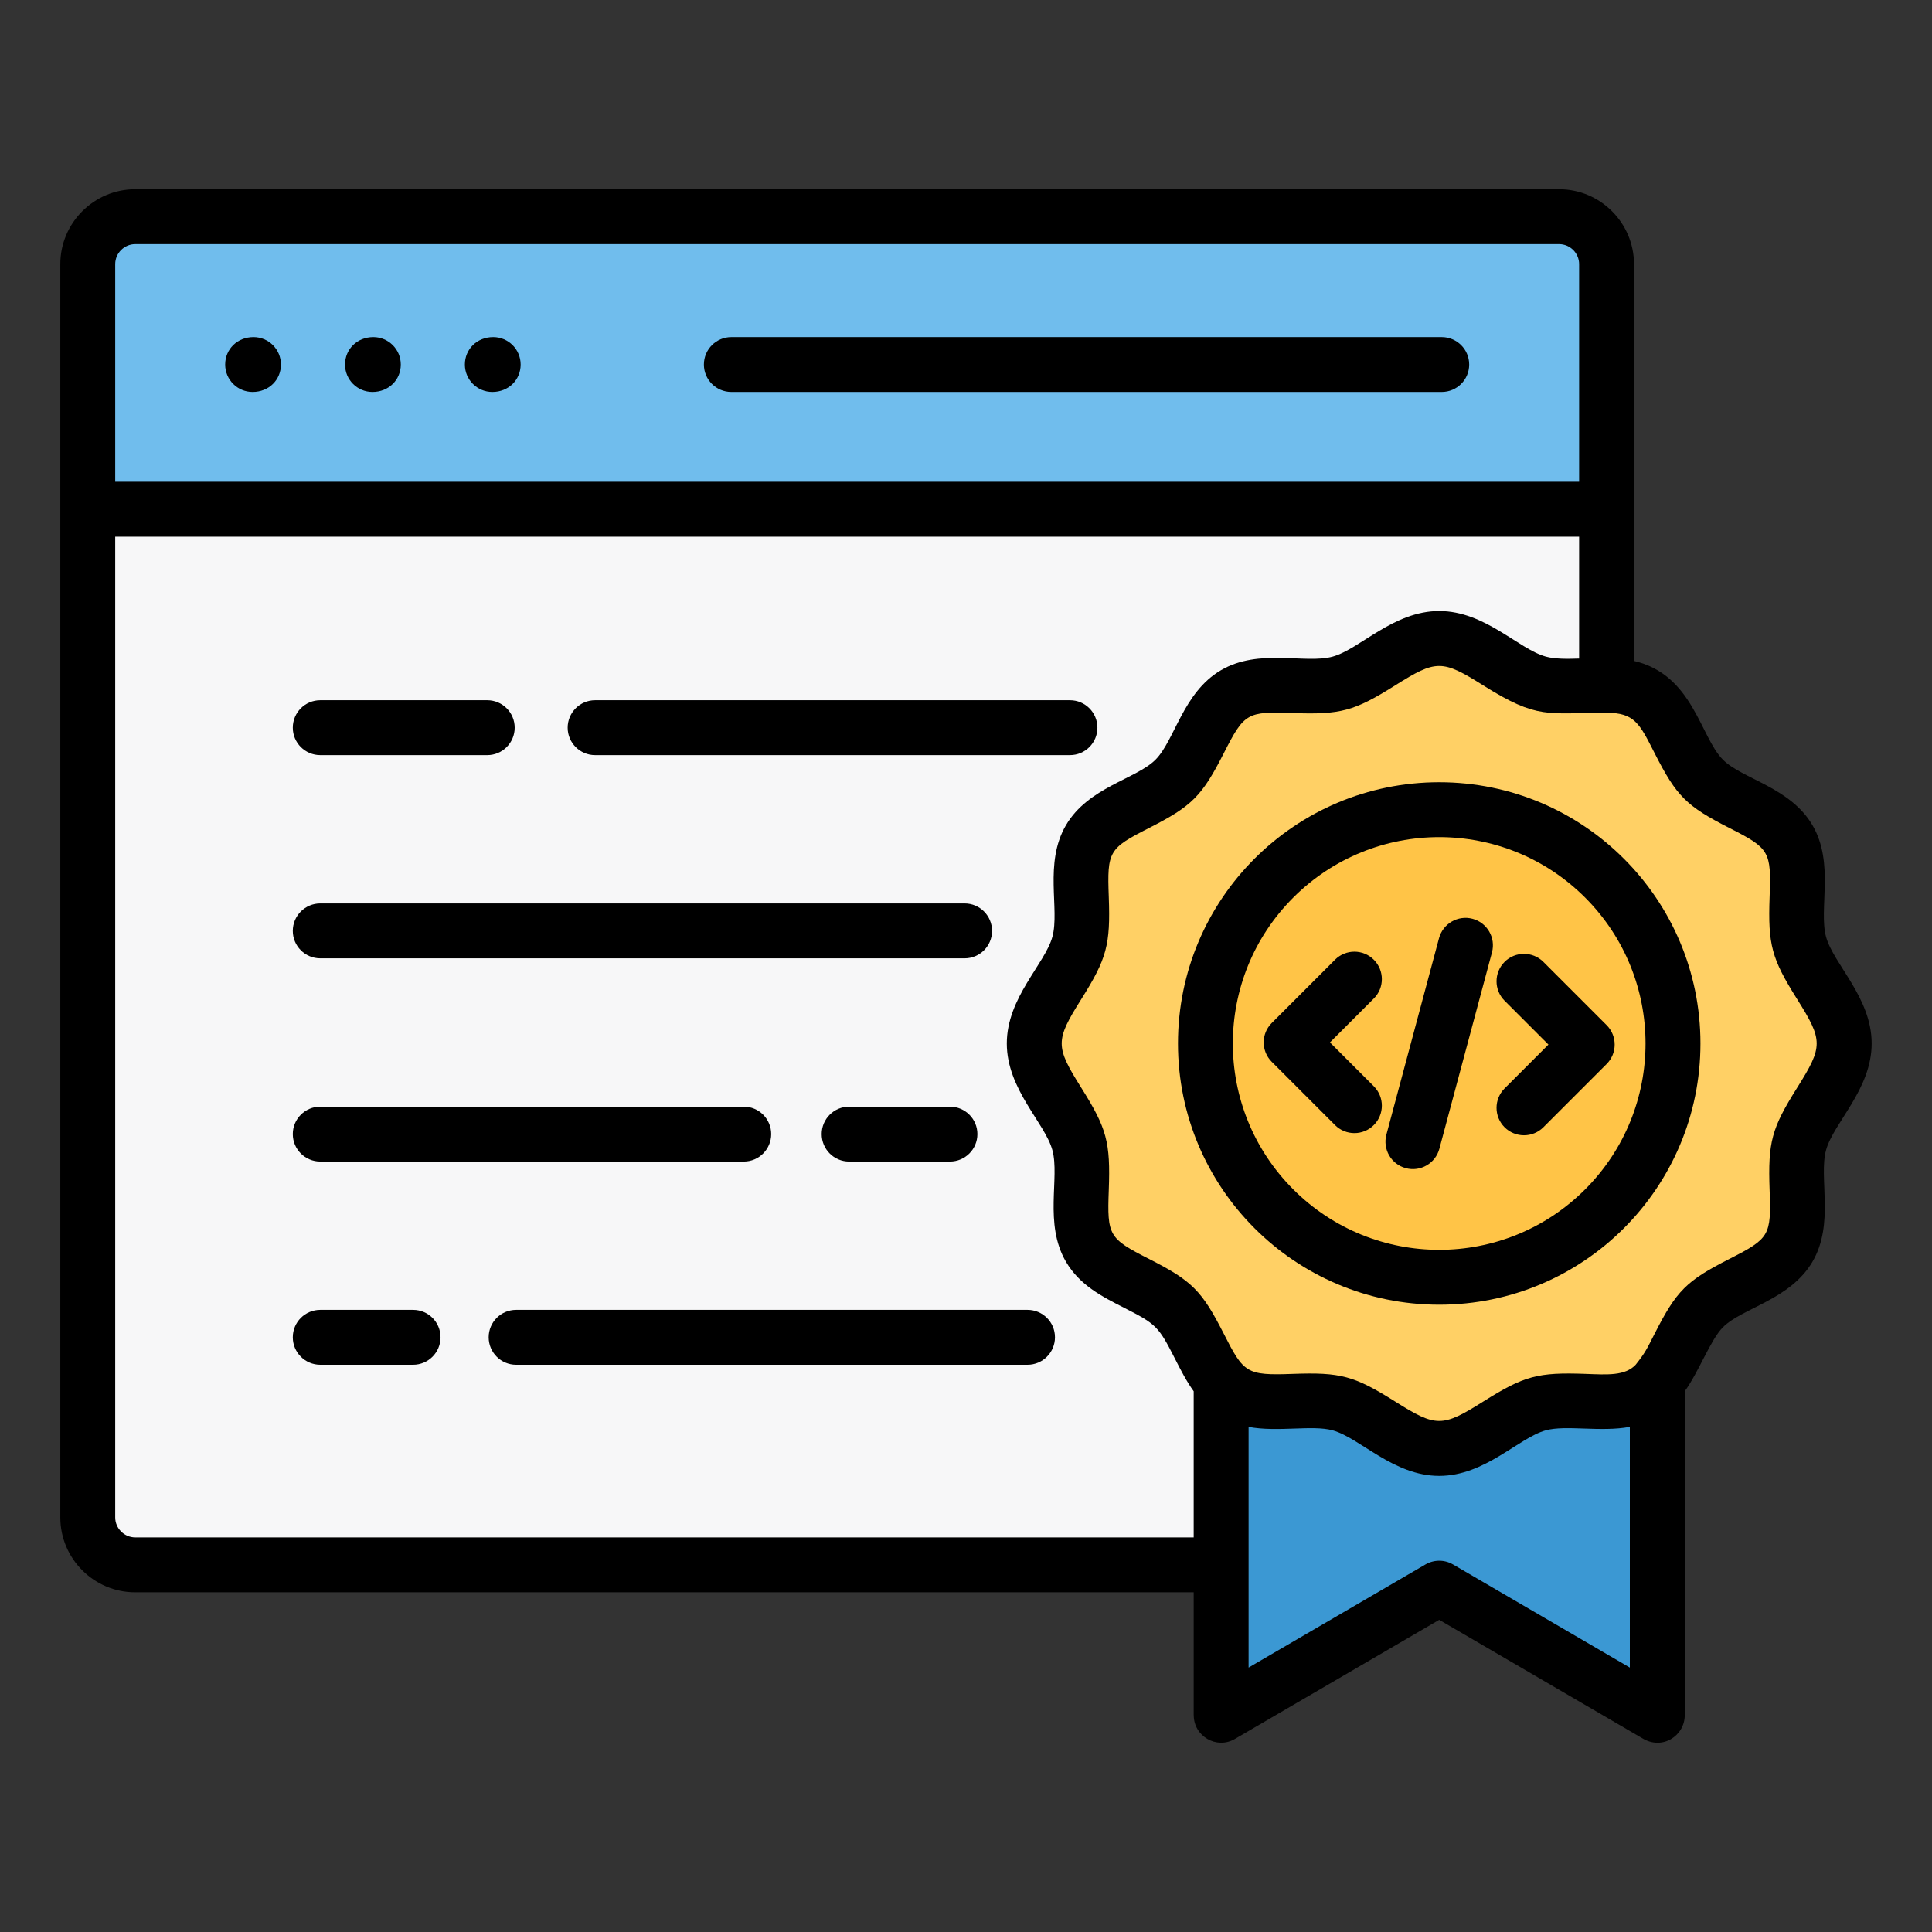 <svg width="60" height="60" viewBox="0 0 60 60" fill="none" xmlns="http://www.w3.org/2000/svg">
<rect x="0" y="0" width="60" height="60" fill="#333333" stroke="none"/>
<path fill-rule="evenodd" clip-rule="evenodd" d="M52.321 43.208V53.27C52.321 53.905 51.622 54.374 50.989 53.975L44.696 50.305L38.349 54.006C37.781 54.336 37.072 53.919 37.073 53.27H37.071V49.45H4.198C2.918 49.45 1.873 48.406 1.873 47.125V8.202C1.873 6.922 2.918 5.877 4.198 5.877H48.42C49.7 5.877 50.745 6.922 50.745 8.202V20.526C52.584 20.955 52.796 22.882 53.508 23.594C54.109 24.195 55.596 24.446 56.288 25.628C56.979 26.807 56.475 28.24 56.71 29.096C56.943 29.943 58.126 30.982 58.126 32.406C58.126 33.83 56.943 34.869 56.71 35.716C56.475 36.572 56.979 38.006 56.288 39.184C55.596 40.366 54.109 40.617 53.508 41.218C53.124 41.602 52.764 42.593 52.321 43.208L52.321 43.208Z" fill="black"/>
<path fill-rule="evenodd" clip-rule="evenodd" d="M50.799 42.381C51.093 42.01 51.135 41.913 51.387 41.418C52.067 40.081 52.371 39.777 53.708 39.097C54.959 38.46 55.009 38.375 54.957 36.961C54.903 35.464 55.017 35.045 55.815 33.776C56.62 32.495 56.62 32.316 55.815 31.035C55.017 29.766 54.903 29.347 54.957 27.85C55.009 26.436 54.959 26.351 53.708 25.714C52.371 25.034 52.067 24.73 51.387 23.393C50.919 22.473 50.766 22.136 49.893 22.136C48.05 22.136 47.767 22.356 46.066 21.287C44.785 20.481 44.606 20.481 43.325 21.287C42.056 22.084 41.638 22.199 40.14 22.144C38.726 22.092 38.641 22.142 38.005 23.393C37.324 24.73 37.02 25.034 35.683 25.715C34.432 26.351 34.382 26.436 34.434 27.85C34.489 29.347 34.374 29.767 33.577 31.035C32.771 32.316 32.771 32.495 33.577 33.777C34.374 35.045 34.489 35.464 34.434 36.961C34.382 38.375 34.432 38.461 35.683 39.097C37.02 39.777 37.324 40.081 38.004 41.418C38.626 42.64 38.702 42.72 40.14 42.668C41.637 42.613 42.056 42.727 43.325 43.525C44.606 44.33 44.785 44.33 46.066 43.525C47.335 42.727 47.754 42.613 49.251 42.668C49.92 42.692 50.467 42.734 50.799 42.382L50.799 42.381ZM44.696 24.293C49.176 24.293 52.809 27.925 52.809 32.406C52.809 36.886 49.176 40.519 44.696 40.519C40.215 40.519 36.583 36.886 36.583 32.406C36.583 27.925 40.215 24.293 44.696 24.293Z" fill="#FFD065"/>
<path fill-rule="evenodd" clip-rule="evenodd" d="M37.071 47.745V43.208C36.843 42.891 36.665 42.541 36.487 42.191C35.979 41.193 35.91 41.123 34.911 40.615C34.222 40.265 33.531 39.913 33.104 39.184C32.413 38.005 32.917 36.572 32.682 35.716C32.449 34.869 31.267 33.83 31.267 32.406C31.267 30.982 32.449 29.943 32.682 29.096C32.917 28.24 32.413 26.807 33.104 25.628C33.796 24.446 35.283 24.195 35.884 23.594C36.485 22.993 36.736 21.506 37.918 20.814C39.097 20.123 40.531 20.627 41.386 20.392C42.233 20.159 43.272 18.976 44.696 18.976C46.12 18.976 47.159 20.159 48.006 20.391C48.285 20.468 48.658 20.465 49.041 20.452V16.667H3.578V47.125C3.578 47.465 3.859 47.745 4.199 47.745H37.071ZM9.946 42.384C9.475 42.384 9.093 42.002 9.093 41.531C9.093 41.06 9.475 40.679 9.946 40.679H12.829C13.3 40.679 13.681 41.06 13.681 41.531C13.681 42.002 13.3 42.384 12.829 42.384H9.946ZM16.028 42.384C15.557 42.384 15.176 42.002 15.176 41.531C15.176 41.06 15.557 40.679 16.028 40.679H31.911C32.382 40.679 32.763 41.06 32.763 41.531C32.763 42.002 32.382 42.384 31.911 42.384H16.028ZM9.946 36.073C9.475 36.073 9.093 35.691 9.093 35.22C9.093 34.75 9.475 34.368 9.946 34.368H23.098C23.569 34.368 23.95 34.75 23.95 35.22C23.95 35.691 23.569 36.073 23.098 36.073H9.946ZM26.37 36.073C25.9 36.073 25.518 35.691 25.518 35.22C25.518 34.75 25.9 34.368 26.37 34.368H29.501C29.972 34.368 30.354 34.75 30.354 35.22C30.354 35.691 29.972 36.073 29.501 36.073H26.37ZM9.946 29.762C9.475 29.762 9.093 29.38 9.093 28.91C9.093 28.439 9.475 28.057 9.946 28.057H29.957C30.428 28.057 30.809 28.439 30.809 28.91C30.809 29.38 30.428 29.762 29.957 29.762H9.946ZM9.946 23.451C9.475 23.451 9.093 23.069 9.093 22.599C9.093 22.128 9.475 21.746 9.946 21.746H15.132C15.603 21.746 15.984 22.128 15.984 22.599C15.984 23.069 15.603 23.451 15.132 23.451H9.946ZM18.481 23.451C18.011 23.451 17.629 23.069 17.629 22.599C17.629 22.128 18.011 21.746 18.481 21.746H33.229C33.7 21.746 34.081 22.128 34.081 22.599C34.081 23.069 33.7 23.451 33.229 23.451H18.481Z" fill="#F7F7F8"/>
<path fill-rule="evenodd" clip-rule="evenodd" d="M38.776 44.313V51.788L44.256 48.593C44.513 48.438 44.844 48.423 45.122 48.584L50.616 51.788V44.312C49.714 44.482 48.631 44.248 48.005 44.42C47.159 44.653 46.12 45.835 44.696 45.835C43.272 45.835 42.233 44.653 41.386 44.42C40.76 44.248 39.678 44.483 38.775 44.313H38.776Z" fill="#3B98D3"/>
<path fill-rule="evenodd" clip-rule="evenodd" d="M49.227 27.875C46.724 25.372 42.667 25.372 40.164 27.875C37.661 30.377 37.661 34.435 40.164 36.938C42.667 39.44 46.724 39.44 49.227 36.938C51.729 34.435 51.729 30.377 49.227 27.875ZM44.701 35.676C44.579 36.13 44.113 36.4 43.658 36.278C43.204 36.157 42.935 35.69 43.056 35.236L44.69 29.137C44.812 28.683 45.278 28.413 45.732 28.534C46.186 28.656 46.456 29.122 46.335 29.576L44.701 35.676ZM47.931 35.008C47.598 35.34 47.058 35.34 46.726 35.008C46.393 34.675 46.393 34.135 46.726 33.802L48.088 32.44L46.726 31.078C46.393 30.745 46.393 30.205 46.726 29.872C47.058 29.54 47.598 29.54 47.931 29.872L49.896 31.837C50.228 32.17 50.228 32.71 49.896 33.043L47.931 35.008V35.008ZM42.665 33.735C42.998 34.068 42.998 34.607 42.665 34.94C42.332 35.273 41.793 35.273 41.46 34.94L39.495 32.975C39.162 32.642 39.162 32.103 39.495 31.77L41.46 29.805C41.793 29.472 42.332 29.472 42.665 29.805C42.998 30.138 42.998 30.678 42.665 31.01L41.303 32.373L42.665 33.735V33.735Z" fill="#FFC447"/>
<path fill-rule="evenodd" clip-rule="evenodd" d="M3.578 14.962H49.041V8.202C49.041 7.862 48.76 7.581 48.421 7.581H4.199C3.859 7.581 3.578 7.862 3.578 8.202V14.962ZM22.712 12.173C22.242 12.173 21.86 11.792 21.86 11.321C21.86 10.85 22.242 10.469 22.712 10.469H44.774C45.245 10.469 45.627 10.85 45.627 11.321C45.627 11.792 45.245 12.173 44.774 12.173H22.712ZM15.289 12.173C14.819 12.173 14.437 11.792 14.437 11.321C14.437 10.845 14.812 10.469 15.317 10.469C15.787 10.469 16.169 10.85 16.169 11.321C16.169 11.797 15.794 12.173 15.289 12.173ZM11.567 12.173C11.096 12.173 10.715 11.792 10.715 11.321C10.715 10.845 11.09 10.469 11.595 10.469C12.065 10.469 12.447 10.85 12.447 11.321C12.447 11.797 12.072 12.173 11.567 12.173ZM7.845 12.173C7.374 12.173 6.993 11.792 6.993 11.321C6.993 10.845 7.368 10.469 7.873 10.469C8.343 10.469 8.725 10.85 8.725 11.321C8.725 11.797 8.35 12.173 7.845 12.173Z" fill="#70BDED"/>
</svg>
